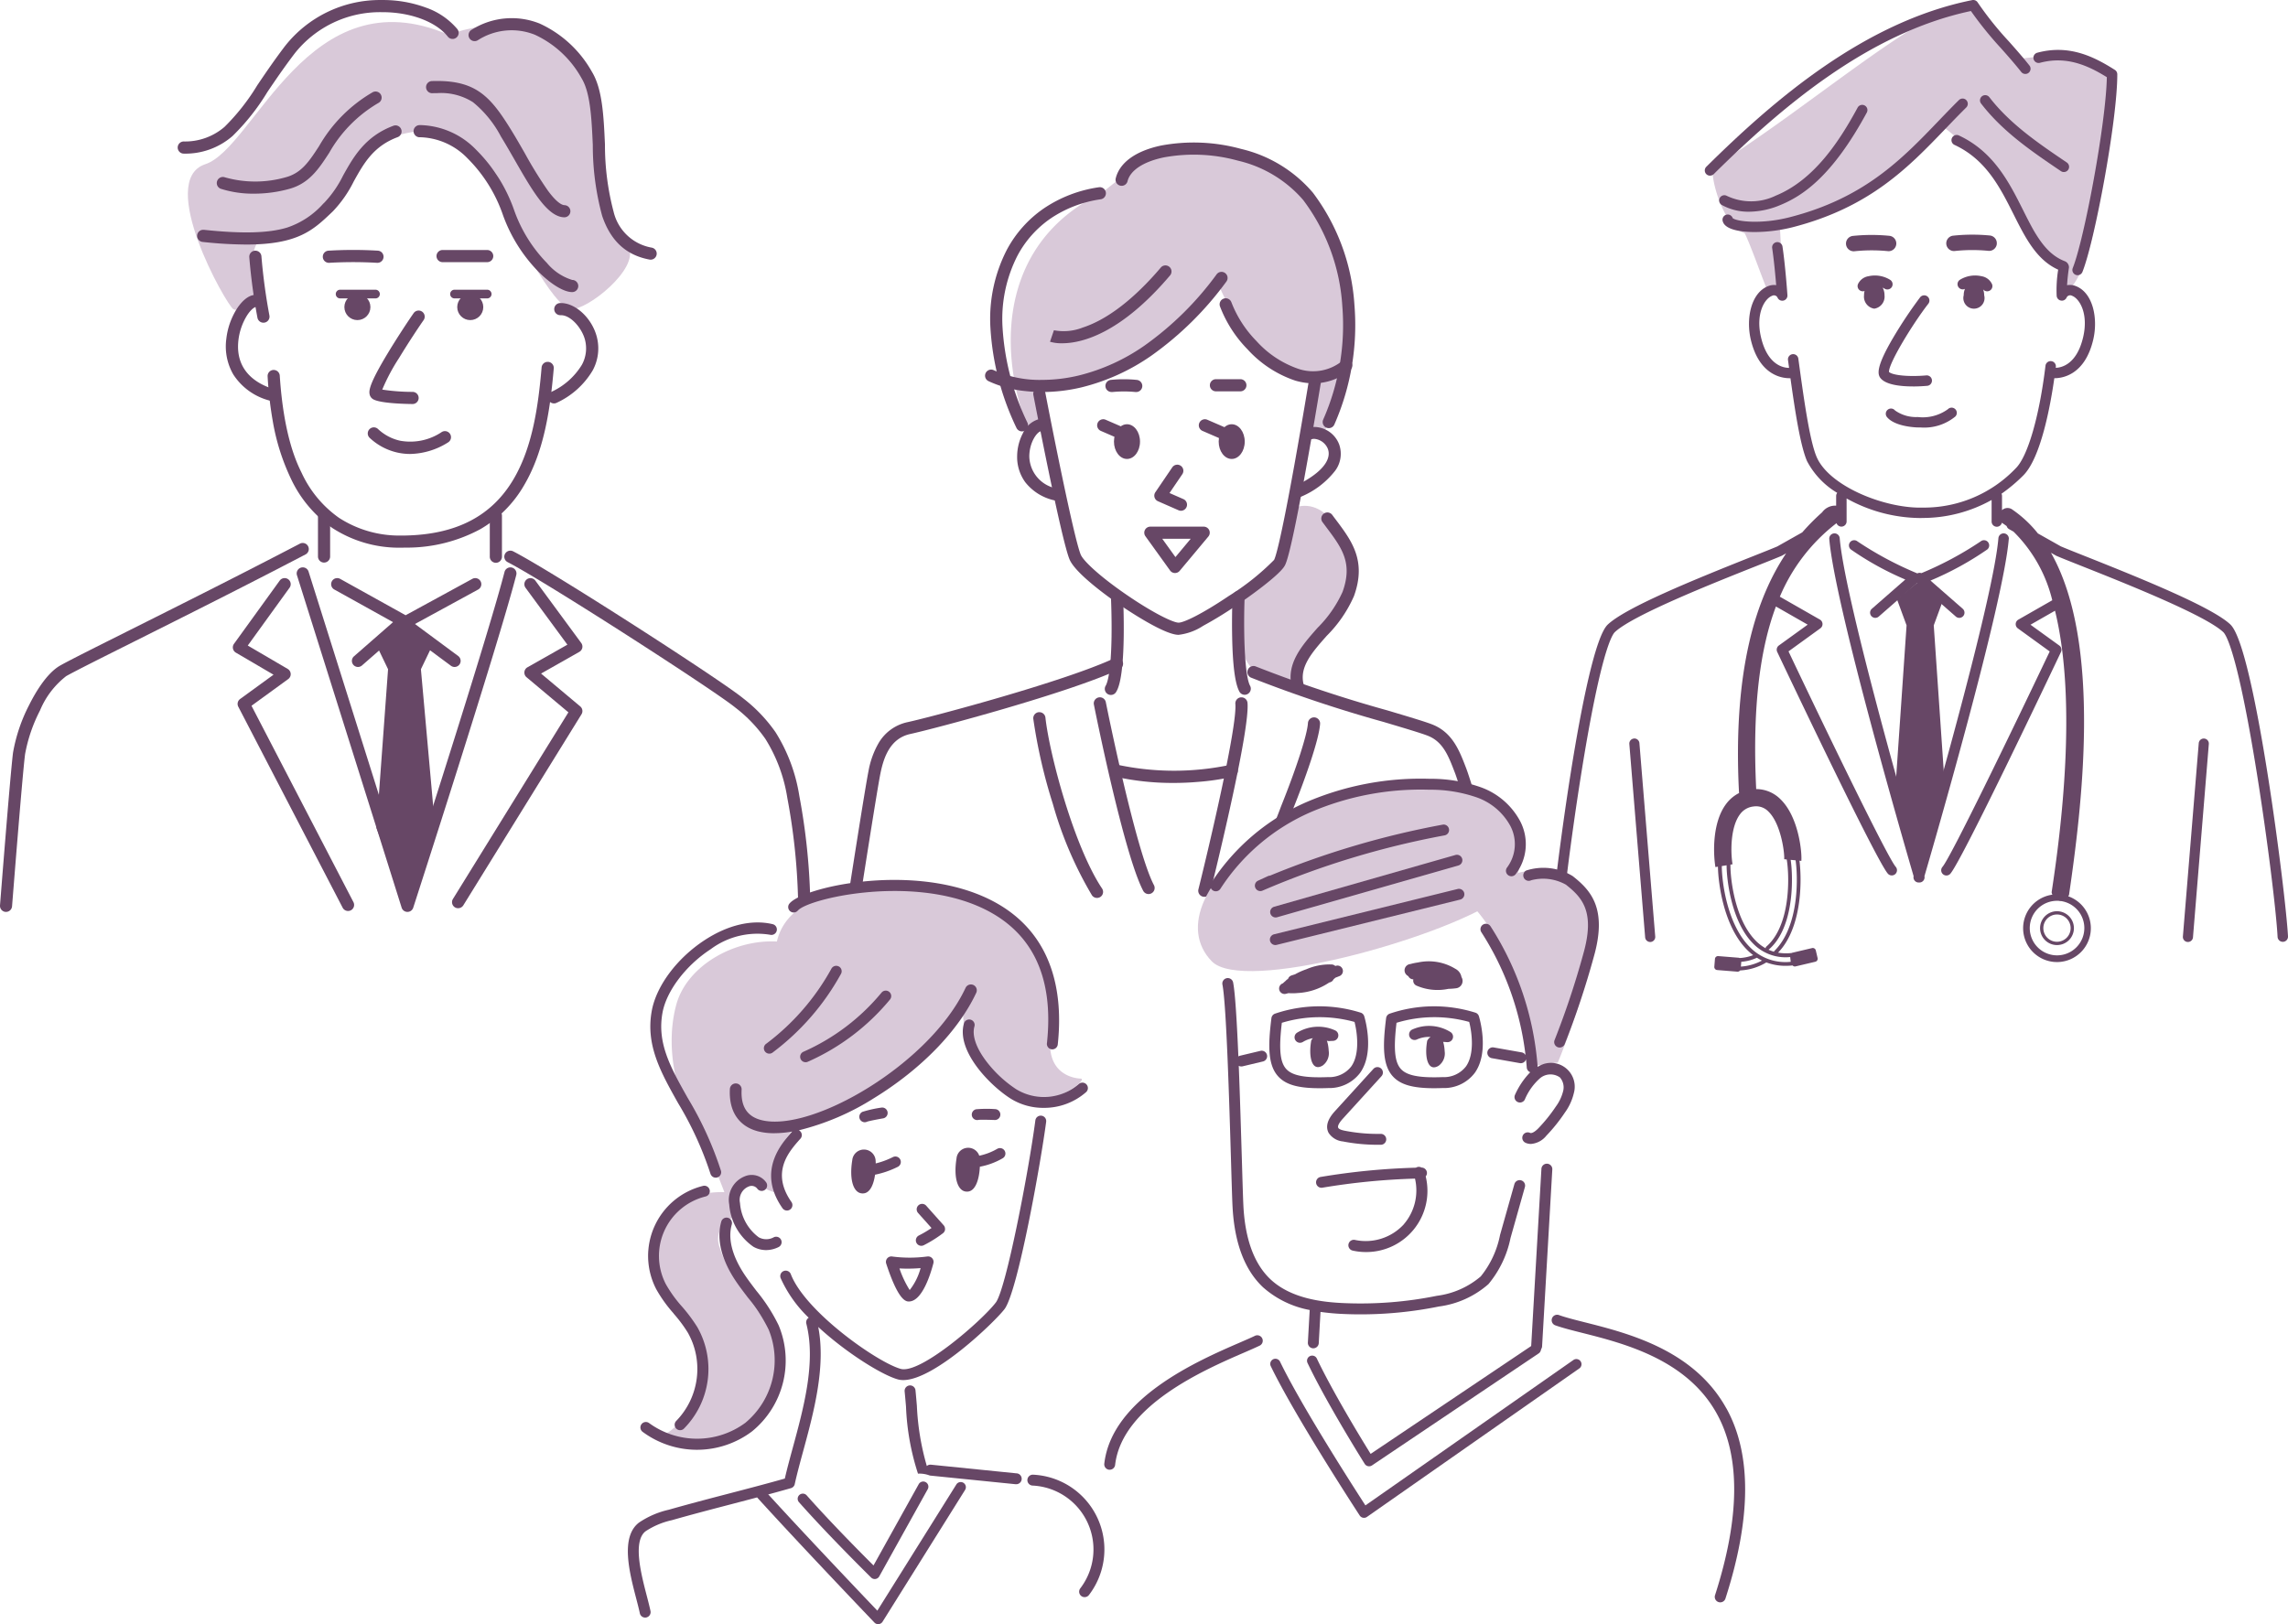 <svg xmlns="http://www.w3.org/2000/svg" xmlns:xlink="http://www.w3.org/1999/xlink" width="263.556" height="187.146" viewBox="0 0 263.556 187.146"><defs><clipPath id="a"><rect width="84.99" height="111.968" fill="none"/></clipPath></defs><g transform="translate(-471.001 -994.5)"><g transform="translate(649.566 994.504)"><path d="M409.52,705.229l-1.358-19.81,1.107-3.01-2.69-2.154-2.656,2.154,1.107,3.01-1.358,19.81,2.925,9.255Z" transform="translate(-363.976 -613.365)" fill="#674766"/><g transform="translate(0 -0.004)"><g transform="translate(0 0)" clip-path="url(#a)"><path d="M235.883,13.8c-1.723-3.215-9.79-2.034-9.79-2.034-3.124-1.805-4.085-5.766-5.8-6.124-4.537-.946-18.79,11.767-29.878,18.6-.67.413.91,6.909,3.543,7.676.786,1.537,2.644,7.013,2.8,6.884.258-.221,1.6-.995,1.6-.995L198,30.928c2.129-.65,6.514-1.732,10.113-4.254,8.109-5.684,8.87-6.9,8.87-6.9a41.021,41.021,0,0,1,11.2,13.555c.577,1.08,2.221,1.679,2.525,2.445.349.877-.23,3.313-.23,3.313s2.2-.756,3.534-6.926c.4-1.834,2.77-16.674,1.868-18.358" transform="translate(-171.548 -5.045)" fill="#d9c9d9"/><path d="M388.678,356.576c.693,0,1.3-.043,1.642-.073a.6.6,0,1,0-.106-1.2c-1.974.175-3.855,0-4.294-.395-.07-.964,2.775-5.617,4.529-7.861a.6.6,0,1,0-.946-.74,50.762,50.762,0,0,0-3.074,4.605c-1.965,3.333-1.871,4.236-1.477,4.716.637.775,2.351.945,3.728.945" transform="translate(-346.89 -312.047)" fill="#674766"/><path d="M566.858,59.974c3.024-.809,5.491.286,7.7,1.657-.09,5.237-2.588,18.643-3.926,21.993a.6.6,0,1,0,1.116.445c1.432-3.587,4.031-17.573,4.014-22.771a.6.6,0,0,0-.278-.505c-2.514-1.6-5.337-2.943-8.938-1.98a.6.6,0,0,0,.31,1.161" transform="translate(-510.435 -52.738)" fill="#674766"/><path d="M181.771,20.233a.6.6,0,0,0,.422-.173C189.712,12.627,199.855,3.8,211.82,1.266a42.149,42.149,0,0,0,3.477,4.3c.773.872,1.572,1.774,2.323,2.724a.6.6,0,0,0,.942-.745c-.772-.976-1.583-1.891-2.366-2.775a38.017,38.017,0,0,1-3.6-4.5.6.6,0,0,0-.621-.262c-12.45,2.487-22.909,11.566-30.63,19.2a.6.6,0,0,0,.422,1.028" transform="translate(-163.355 0.004)" fill="#674766"/><path d="M230.044,115.63a.6.6,0,0,0-.85,0c-.812.8-1.61,1.634-2.382,2.439-4.184,4.357-8.51,8.863-17.138,11.066-3.287.839-6.111.482-6.542.093a.6.6,0,0,0-1.14.375c.241.882,1.811,1.231,3.668,1.231a18.365,18.365,0,0,0,4.312-.536c8.96-2.288,13.407-6.919,17.707-11.4.767-.8,1.56-1.625,2.361-2.416a.6.6,0,0,0,0-.849" transform="translate(-182.11 -104.098)" fill="#674766"/><path d="M204.922,134.438c2.537-1.038,5.969-3.191,10.031-10.685a.6.6,0,0,0-1.056-.573c-2.039,3.761-4.953,8.313-9.43,10.146a6.5,6.5,0,0,1-5.625.03.6.6,0,1,0-.594,1.044,6.314,6.314,0,0,0,3.14.777,9.389,9.389,0,0,0,3.534-.74" transform="translate(-178.48 -110.783)" fill="#674766"/><path d="M504.577,111.716a.6.6,0,1,0-.952.732c2.5,3.259,5.91,5.563,9.2,7.791a.6.6,0,0,0,.673-1c-3.214-2.175-6.537-4.424-8.924-7.528" transform="translate(-453.989 -100.518)" fill="#674766"/><path d="M93.254,865.371a.583.583,0,0,0-.533.628l1.822,22.279a.583.583,0,0,0,.58.535l.048,0a.583.583,0,0,0,.533-.628L93.882,865.9a.582.582,0,0,0-.628-.533" transform="translate(-83.602 -780.273)" fill="#674766"/><path d="M396.775,479.942q.211.009.418.009a5.642,5.642,0,0,0,3.966-1.264.6.6,0,1,0-.858-.841,4.932,4.932,0,0,1-3.475.9,4.185,4.185,0,0,1-2.613-.759.6.6,0,1,0-.927.764c.83,1.006,2.88,1.169,3.489,1.195" transform="translate(-354.489 -430.694)" fill="#674766"/><path d="M351.321,277.2a.888.888,0,0,0,.178-1.766,20.934,20.934,0,0,0-4.242.009.888.888,0,0,0,.1,1.77.908.908,0,0,0,.1-.005,19.059,19.059,0,0,1,3.871-.008" transform="translate(-312.396 -248.259)" fill="#674766"/><path d="M469.734,276.019a.887.887,0,0,0-.792-.973,20.939,20.939,0,0,0-4.242.02.888.888,0,0,0,.094,1.77.918.918,0,0,0,.1-.005,19.087,19.087,0,0,1,3.871-.019.887.887,0,0,0,.973-.793" transform="translate(-418.289 -247.91)" fill="#674766"/><path d="M362.059,326.626a1.4,1.4,0,0,0,1.178-1.543,1.881,1.881,0,0,0-.21-.878,2,2,0,0,1,.223.118.6.6,0,1,0,.635-1.02,3.334,3.334,0,0,0-2.5-.414,1.6,1.6,0,0,0-1.209.921.6.6,0,0,0,.765.779,1.975,1.975,0,0,0-.063.494,1.4,1.4,0,0,0,1.178,1.543" transform="translate(-324.724 -291.06)" fill="#674766"/><path d="M480.477,324.626a.6.6,0,0,0,.561-.816,1.6,1.6,0,0,0-1.209-.921,3.334,3.334,0,0,0-2.5.414.6.6,0,0,0,.587,1.043,1.925,1.925,0,0,0-.143.737,1.222,1.222,0,1,0,2.357,0,1.931,1.931,0,0,0-.121-.679.6.6,0,0,0,.467.222" transform="translate(-430.137 -291.061)" fill="#674766"/><path d="M78.359,214.434c-2.082-1.961-9.722-5.09-16.72-7.87-1.245-.494-2.232-.887-2.807-1.132l-2.65-1.493a13.542,13.542,0,0,0-2.918-2.731.932.932,0,0,0-1.216.053v-1.646a.6.6,0,0,0-.057-.252,18.638,18.638,0,0,0,2.5-2.1c2.035-2.025,3.134-8.062,3.582-11.211H58.1c.908,0,3.495-.37,4.454-4.435.579-2.453-.023-5.439-2.031-6.189a1.765,1.765,0,0,0-.98-.089c.028-.507.089-1.185.217-2.043a.763.763,0,0,0-.453-.715c-2.306-.864-3.485-3.213-4.851-5.934-1.579-3.145-3.369-6.71-7.4-8.576a.6.6,0,0,0-.5,1.09c3.651,1.69,5.268,4.91,6.832,8.025,1.351,2.691,2.634,5.237,5.13,6.361a14.767,14.767,0,0,0-.174,3.031v0c0,.017.006.033.01.05a.614.614,0,0,0,.013.064c0,.012.01.024.014.036a.566.566,0,0,0,.029.068c.007.014.016.026.024.039a.579.579,0,0,0,.036.054c.011.014.024.026.036.039s.026.028.041.041.029.023.044.033.032.023.05.033l.019.013c.01.006.021.008.032.013s.035.015.053.021a.6.6,0,0,0,.06.017l.047.009a.6.6,0,0,0,.07.007l.017,0,.056,0a.6.6,0,0,0,.466-.3l.006-.009.005-.008a.45.45,0,0,1,.635-.246c.894.334,1.92,2.087,1.283,4.788-.738,3.127-2.49,3.494-3.153,3.516l.012-.1a.6.6,0,0,0-1.193-.143c-.7,5.8-2.034,10.432-3.407,11.8a14.594,14.594,0,0,1-10.688,4.548c-4.361.137-10.807-2.439-12.266-5.834-.822-1.914-1.506-6.915-2.109-11.328a.6.6,0,1,0-1.19.163l.123.9c-.6,0-2.464-.266-3.231-3.517-.637-2.7.389-4.454,1.282-4.788a.45.45,0,0,1,.635.246c.005.01.012.018.018.027a.58.58,0,0,0,.042.064c.01.013.022.025.033.037a.574.574,0,0,0,.044.045c.013.012.028.022.042.033s.033.023.05.034l.046.024a.576.576,0,0,0,.057.024l.049.015a.568.568,0,0,0,.06.012c.018,0,.037,0,.056.005s.022,0,.033,0h.046a.628.628,0,0,0,.076-.013c.014,0,.029,0,.043-.008s.021-.009.031-.012a.592.592,0,0,0,.081-.032h0c.01-.005.018-.012.027-.018a.609.609,0,0,0,.069-.045c.015-.012.027-.026.041-.039s.029-.027.042-.042.024-.032.035-.049.022-.03.031-.047.016-.034.024-.052.017-.036.023-.055a.569.569,0,0,0,.014-.058c0-.018.009-.036.012-.056a.61.61,0,0,0,0-.077c0-.013,0-.025,0-.037v-.008h0c-.015-.212-.239-3.382-.569-5.591a.6.6,0,1,0-1.188.177c.2,1.347.365,3.1.462,4.268a1.791,1.791,0,0,0-.891.1c-2.008.75-2.61,3.736-2.031,6.189.959,4.066,3.546,4.435,4.454,4.435l.111,0c.558,4,1.152,7.79,1.907,9.548a9.281,9.281,0,0,0,3.479,3.661.6.6,0,0,0-.122.359v1.118a1.851,1.851,0,0,0-1.615.767,25.513,25.513,0,0,0-2.289,2.31l-2.878,1.622c-.575.246-1.563.638-2.807,1.132-7,2.78-14.637,5.91-16.72,7.87C3.836,217.066.257,245.508,0,250.357a.6.6,0,0,0,.568.631H.6a.6.6,0,0,0,.6-.569c.15-2.845,1.151-11.13,2.4-18.93,2.2-13.725,3.505-15.856,3.852-16.182,2.09-1.968,11.36-5.65,16.34-7.629,1.275-.506,2.281-.906,2.867-1.157a.605.605,0,0,0,.058-.029l.467-.263c-3.38,5.05-6.165,13.237-5.433,27.547a.671.671,0,0,0,.012.075,4.225,4.225,0,0,0-1.5,1.267c-1.56,2.076-1.506,5.544-1.228,7.265l.29-.047c.038,2.1.722,6.9,3.318,9.541a6.888,6.888,0,0,0,.74.653,4.934,4.934,0,0,1-1.564.332.351.351,0,0,0-.125-.035l-2.331-.187a.356.356,0,0,0-.382.325l-.072.9a.356.356,0,0,0,.325.382l2.331.187a.354.354,0,0,0,.311-.141,6.414,6.414,0,0,0,3.024-.925,6.239,6.239,0,0,0,2.221.393,7.635,7.635,0,0,0,.8-.044.354.354,0,0,0,.344.11l2.276-.536a.356.356,0,0,0,.264-.427l-.208-.884a.356.356,0,0,0-.427-.264l-2.276.536a.353.353,0,0,0-.079.03,5.5,5.5,0,0,1-1.567-.04,6.872,6.872,0,0,0,.617-.734c2.144-2.963,2.121-7.744,1.852-9.86l.215.021c.089-.922-.284-5.043-2.4-7.1a3.962,3.962,0,0,0-2.8-1.174c-.481-9.861.551-16.442,2.273-21.037l3.659,2.091-3.32,2.4a.6.6,0,0,0-.19.744c1.161,2.45,11.382,23.982,12.742,25.546a.6.6,0,0,0,.907-.788c-.932-1.073-7.812-15.258-12.349-24.822l3.669-2.658a.6.6,0,0,0-.054-1.008l-4.612-2.635a20.944,20.944,0,0,1,6.525-8.47.6.6,0,0,0,1.164-.2V199.91q.233.129.473.253a17.669,17.669,0,0,0,7.935,2q.221,0,.44-.007a16.3,16.3,0,0,0,7.856-2.073v2.483a.6.6,0,0,0,1.185.136c.059.046.123.093.2.144.118.079.233.163.348.246a.6.6,0,0,0,.28.353l.51.287a16.561,16.561,0,0,1,4.464,7.906l-3.909,2.234a.6.6,0,0,0-.054,1.008l3.669,2.658C53,227.1,46.122,241.286,45.19,242.359a.6.6,0,1,0,.907.788c1.359-1.564,11.581-23.1,12.742-25.546a.6.6,0,0,0-.19-.744l-3.32-2.4,2.824-1.614c2.577,10.5.7,25.338-.39,32.434a.71.71,0,0,0,.089.286,3.9,3.9,0,1,0,1.817.183.418.418,0,0,0,.1-.172c1.424-9.776,3.877-28.913-2.083-39.406l.588.331a.613.613,0,0,0,.058.029c.585.251,1.592.651,2.867,1.157,4.98,1.978,14.25,5.661,16.34,7.629.346.326,1.648,2.457,3.852,16.182,1.252,7.8,2.254,16.085,2.4,18.93a.6.6,0,0,0,.6.569h.032a.6.6,0,0,0,.568-.632c-.255-4.849-3.835-33.291-6.631-35.923M21.97,253.849l.045-.556a5.073,5.073,0,0,0,1.8-.466,5.987,5.987,0,0,0,.583.329,6.037,6.037,0,0,1-2.426.693m5.676-1.1.062.548a5.717,5.717,0,0,1-4.746-1.732c-2.541-2.582-3.179-7.335-3.195-9.3l.553-.089c.006,1.739.575,6.5,3.035,9a5.187,5.187,0,0,0,4.292,1.571m-1.14-1.5a6.408,6.408,0,0,1-.676.793.217.217,0,0,0-.053.095,4.558,4.558,0,0,1-.629-.231.219.219,0,0,0,.034-.019,5.583,5.583,0,0,0,.877-.961c2.063-2.851,1.9-7.671,1.641-9.375l.568.055c.276,1.966.35,6.725-1.762,9.644m.445-9.771.295.028c.26,1.487.5,6.335-1.546,9.159a5.14,5.14,0,0,1-.807.885.218.218,0,0,0-.072.193,5,5,0,0,1-1.15-.88c-2.414-2.452-2.929-7.188-2.91-8.763l.242-.039c-.246-1.527-.222-4.319.855-5.752a2.2,2.2,0,0,1,1.565-.908,1.968,1.968,0,0,1,1.723.592c1.448,1.411,1.872,4.811,1.807,5.485m34.574,7.934a3.143,3.143,0,1,1-3.143-3.143c.031,0,.061,0,.092,0a.23.23,0,0,0,.077.008l.025,0,.052,0,.046.015a.321.321,0,0,0,.139.006,3.145,3.145,0,0,1,2.713,3.11" transform="translate(0 -142.474)" fill="#674766"/><path d="M743.654,865.371a.582.582,0,0,0-.628.533L741.2,888.184a.583.583,0,0,0,.533.628l.048,0a.582.582,0,0,0,.58-.535L744.187,866a.582.582,0,0,0-.533-.628" transform="translate(-668.316 -780.273)" fill="#674766"/><path d="M366.028,633.22a.6.6,0,0,0-.845-.092,39.024,39.024,0,0,1-6.83,3.662.6.6,0,0,0-.476.031l-.027-.013-.013-.007a39.581,39.581,0,0,1-6.856-3.673.6.6,0,0,0-.752.937,34.556,34.556,0,0,0,6.267,3.46l-3.876,3.391a.6.6,0,0,0,.791.9l4.466-3.908,4.466,3.908a.6.6,0,0,0,.791-.9l-3.738-3.27a35.888,35.888,0,0,0,6.538-3.581.6.6,0,0,0,.092-.844" transform="translate(-315.588 -570.75)" fill="#674766"/><path d="M347.673,625.643a.6.6,0,1,0-1.2-.1c-.551,6.611-7.083,29.645-9.141,36.783-2.058-7.138-8.59-30.172-9.141-36.783a.6.6,0,1,0-1.2.1c.635,7.615,8.728,35.472,9.714,38.848a.6.6,0,0,0,.415.706.606.606,0,0,0,.169.024c.013,0,.026,0,.04,0s.026,0,.04,0a.606.606,0,0,0,.169-.024.6.6,0,0,0,.415-.706c.986-3.375,9.08-31.232,9.714-38.848" transform="translate(-294.84 -563.534)" fill="#674766"/><path d="M575.823,1067.725a1.95,1.95,0,1,0,1.95,1.95,1.952,1.952,0,0,0-1.95-1.95m0,3.521a1.572,1.572,0,1,1,1.572-1.572,1.574,1.574,0,0,1-1.572,1.572" transform="translate(-517.442 -962.73)" fill="#674766"/></g></g></g><g transform="translate(-663.33 -1389.617)"><path d="M1186,2388.126c-16.138-6.974-22.334,13.037-28.02,14.912s2.42,16.218,3.238,16.708,2.7-1.555,2.7-1.555-1.6-6.594,1.078-6.555,3.809.45,13.271-11.39c4.7-1.447,5.36-1.207,7.733,0,2.865,1.429,5.625,2.8,6.164,5.62.9,4.7,6.044,13.744,7.925,13.88s7.887-4.655,6.658-7.133c-5.341-4.115-.279-10.907-5.238-19.891S1186,2388.126,1186,2388.126Z" fill="#d9c9d9"/><path d="M11554.673-7141.7a.7.7,0,0,1-.687-.572,67.611,67.611,0,0,1-.94-6.992.7.7,0,0,1,.664-.734h.036a.7.7,0,0,1,.7.665,67.417,67.417,0,0,0,.919,6.806.7.7,0,0,1-.56.816A.7.7,0,0,1,11554.673-7141.7Z" transform="translate(-10390 9563)" fill="#674766"/><path d="M11570.668-7115.78a14.1,14.1,0,0,1-8.079-2.281,14.357,14.357,0,0,1-4.756-5.684,25.256,25.256,0,0,1-2.075-6.579,44.232,44.232,0,0,1-.6-5.186.7.7,0,0,1,.652-.745h.047a.7.7,0,0,1,.7.654c.459,7.01,1.969,10.083,2.538,11.24a12.978,12.978,0,0,0,4.285,5.143,12.739,12.739,0,0,0,7.295,2.039q.2,0,.407,0c5.863-.132,9.928-2.267,12.425-6.525,2.17-3.7,2.826-8.36,3.212-12.844a.7.7,0,0,1,.7-.64c.021,0,.041,0,.061,0a.7.7,0,0,1,.638.757c-.4,4.647-1.088,9.491-3.4,13.432a13.8,13.8,0,0,1-5.049,5.085,17.829,17.829,0,0,1-8.553,2.13C11570.961-7115.781,11570.814-7115.78,11570.668-7115.78Z" transform="translate(-10390 9563)" fill="#674766"/><path d="M11588.143-7132.4a.7.7,0,0,1-.621-.376.7.7,0,0,1,.3-.945,8.039,8.039,0,0,0,3.538-3.131,3.937,3.937,0,0,0,.351-2.9c-.352-1.318-1.624-2.813-2.759-2.813l-.078,0a.7.7,0,0,1-.7-.672.7.7,0,0,1,.672-.727l.1,0c1.687,0,3.557,1.737,4.121,3.852a5.313,5.313,0,0,1-.466,3.913,9.378,9.378,0,0,1-4.127,3.718A.7.7,0,0,1,11588.143-7132.4Z" transform="translate(-10390 9563)" fill="#674766"/><path d="M11555.631-7132.686a.7.7,0,0,1-.2-.03,7.065,7.065,0,0,1-4.229-3.024,6.468,6.468,0,0,1-.8-4.106,8.252,8.252,0,0,1,1.154-3.364c.378-.606,1.159-1.633,2.149-1.7h.046a.7.7,0,0,1,.7.655.7.7,0,0,1-.653.744c-.108.007-.536.213-1.052,1.041a6.932,6.932,0,0,0-.951,2.783c-.426,3.708,2.353,5.119,4.047,5.631a.7.7,0,0,1,.468.872A.7.7,0,0,1,11555.631-7132.686Z" transform="translate(-10390 9563)" fill="#674766"/><path d="M11567.815-7148.6l-.056,0a47.221,47.221,0,0,0-5.506,0h-.037a.7.7,0,0,1-.7-.665.7.7,0,0,1,.663-.735,48.282,48.282,0,0,1,5.688,0,.7.7,0,0,1,.644.752A.7.7,0,0,1,11567.815-7148.6Z" transform="translate(-10390 9563)" fill="#674766"/><path d="M11580.451-7148.676h-5.139a.7.7,0,0,1-.7-.7.7.7,0,0,1,.7-.7h5.139a.7.7,0,0,1,.7.7A.7.7,0,0,1,11580.451-7148.676Z" transform="translate(-10390 9563)" fill="#674766"/><circle cx="1.5" cy="1.5" r="1.5" transform="translate(1174 2418)" fill="#674766"/><circle cx="1.5" cy="1.5" r="1.5" transform="translate(1187 2418)" fill="#674766"/><path d="M11571.069-7132.329h-.007c-.842-.009-3.655-.073-4.512-.539a.861.861,0,0,1-.426-.57c-.1-.447-.04-1.219,2.077-4.731,1.147-1.9,2.444-3.853,2.992-4.633a.7.7,0,0,1,.976-.17.7.7,0,0,1,.171.975c-.507.721-1.721,2.543-2.824,4.36a22.64,22.64,0,0,0-1.94,3.646,23.286,23.286,0,0,0,3.5.262.7.7,0,0,1,.693.708A.7.7,0,0,1,11571.069-7132.329Z" transform="translate(-10389.214 9563)" fill="#674766"/><path d="M11571.581-7126.575a6.786,6.786,0,0,1-1.44-.154,6.856,6.856,0,0,1-3.234-1.709.7.7,0,0,1-.017-.99.7.7,0,0,1,.989-.017,5.421,5.421,0,0,0,2.559,1.348,6.5,6.5,0,0,0,4.784-1.01.7.7,0,0,1,.961.239.7.7,0,0,1-.238.96A8.452,8.452,0,0,1,11571.581-7126.575Z" transform="translate(-10390 9563)" fill="#674766"/><path d="M11552.708-7150.707a48.191,48.191,0,0,1-5.044-.3.7.7,0,0,1-.622-.771.7.7,0,0,1,.7-.626c.024,0,.05,0,.075,0,4.443.473,7.5.387,9.616-.267a9.671,9.671,0,0,0,4.127-2.736l.154-.147a12.664,12.664,0,0,0,2.133-3.093c1.181-2.12,2.519-4.521,5.8-5.745a.7.7,0,0,1,.9.411.7.7,0,0,1-.411.9c-2.795,1.043-3.9,3.021-5.063,5.114a13.915,13.915,0,0,1-2.389,3.425l-.154.147C11560.414-7152.38,11558.663-7150.707,11552.708-7150.707Z" transform="translate(-10390 9563)" fill="#674766"/><path d="M11590.236-7145.227c-.956,0-2.452-.908-3.9-2.37a18.017,18.017,0,0,1-4.076-6.527,17,17,0,0,0-4.087-6.527,7.867,7.867,0,0,0-5.338-2.416l-.146,0h-.018a.7.7,0,0,1-.7-.683.7.7,0,0,1,.683-.717l.183,0a9.224,9.224,0,0,1,6.3,2.8,18.379,18.379,0,0,1,4.439,7.063,16.623,16.623,0,0,0,3.755,6.021,6.152,6.152,0,0,0,2.911,1.956.7.7,0,0,1,.7.7A.7.7,0,0,1,11590.236-7145.227Z" transform="translate(-10390 9563)" fill="#674766"/><path d="M11553.639-7156.569a12.27,12.27,0,0,1-3.873-.561.7.7,0,0,1-.42-.9.7.7,0,0,1,.658-.462.7.7,0,0,1,.238.042,12.82,12.82,0,0,0,7.036-.017c1.8-.493,2.68-1.85,3.8-3.568a16.879,16.879,0,0,1,6.17-6.213.7.7,0,0,1,.954.265.7.7,0,0,1-.265.954,15.485,15.485,0,0,0-5.687,5.757c-1.177,1.811-2.289,3.521-4.6,4.154A15.147,15.147,0,0,1,11553.639-7156.569Z" transform="translate(-10390 9563)" fill="#674766"/><path d="M11589.338-7153.844h-.02c-1.939-.054-3.686-3.1-5.707-6.62-.518-.9-1.053-1.835-1.581-2.692a12.7,12.7,0,0,0-3.219-3.954,6.851,6.851,0,0,0-4.115-1.043c-.183,0-.371,0-.564.01h-.023a.7.7,0,0,1-.7-.677.7.7,0,0,1,.676-.723q.3-.01.594-.01c4.539,0,6.2,1.857,8.543,5.663.54.875,1.081,1.818,1.6,2.729a47.244,47.244,0,0,0,2.618,4.239c1.063,1.443,1.656,1.67,1.914,1.678a.7.7,0,0,1,.681.719A.7.7,0,0,1,11589.338-7153.844Z" transform="translate(-10390 9563)" fill="#674766"/><path d="M11545.5-7161.182a.7.7,0,0,1-.7-.686.7.7,0,0,1,.686-.714,6.951,6.951,0,0,0,4.712-1.685,24.708,24.708,0,0,0,3.775-4.8c.9-1.327,1.915-2.832,3.175-4.489a13.913,13.913,0,0,1,11.124-5.324h.123a14.227,14.227,0,0,1,4.972.863,8.315,8.315,0,0,1,3.648,2.489.7.7,0,0,1-.118.983.7.7,0,0,1-.983-.118c-1.349-1.717-4.291-2.817-7.518-2.817h-.113a12.522,12.522,0,0,0-10.02,4.772c-1.237,1.626-2.243,3.113-3.13,4.425a25.572,25.572,0,0,1-4.02,5.077,8.257,8.257,0,0,1-5.6,2.025Z" transform="translate(-10390 9563)" fill="#674766"/><path d="M11599.279-7148.962a.7.7,0,0,1-.13-.012c-2.7-.505-4.486-2.156-5.458-5.046a30.981,30.981,0,0,1-1.074-8.155c-.143-3.1-.277-6.031-1.3-7.7a11.809,11.809,0,0,0-5.362-5,7.2,7.2,0,0,0-6.6.637.7.7,0,0,1-.957-.251.7.7,0,0,1,.252-.958,8.644,8.644,0,0,1,7.836-.726,13.183,13.183,0,0,1,6.031,5.568c1.208,1.977,1.35,5.081,1.5,8.366a30.053,30.053,0,0,0,1,7.773,5.479,5.479,0,0,0,4.389,4.117.7.7,0,0,1,.56.817A.7.7,0,0,1,11599.279-7148.962Z" transform="translate(-10390 9563)" fill="#674766"/><path d="M11561.659-7114.061a.7.7,0,0,1-.7-.7v-4.718a.7.7,0,0,1,.7-.7.7.7,0,0,1,.7.7v4.718A.7.7,0,0,1,11561.659-7114.061Z" transform="translate(-10390 9563)" fill="#674766"/><path d="M11581.451-7114.036a.7.7,0,0,1-.7-.7v-4.744a.7.7,0,0,1,.7-.7.7.7,0,0,1,.7.7v4.744A.7.7,0,0,1,11581.451-7114.036Z" transform="translate(-10390 9563)" fill="#674766"/><path d="M11571.051-7106.494a.7.7,0,0,1-.34-.088l-7.876-4.378a.7.7,0,0,1-.271-.952.7.7,0,0,1,.951-.271l7.539,4.191,7.686-4.193a.7.7,0,0,1,.949.279.7.7,0,0,1-.279.95l-8.023,4.378A.7.7,0,0,1,11571.051-7106.494Z" transform="translate(-10390 9563)" fill="#674766"/><path d="M11576.694-7102.031a.7.7,0,0,1-.416-.138l-5.572-4.128-4.678,4.092a.7.7,0,0,1-.988-.066.7.7,0,0,1,.066-.988l5.1-4.463a.7.7,0,0,1,.878-.036l6.025,4.463a.7.7,0,0,1,.146.979A.7.7,0,0,1,11576.694-7102.031Z" transform="translate(-10390 9563)" fill="#674766"/><path d="M11571.261-7073.809h0a.7.7,0,0,1-.665-.49l-12.057-38.3a.7.7,0,0,1,.458-.878.7.7,0,0,1,.878.458l11.4,36.2c2.247-6.977,9.43-29.391,11.173-36.166a.7.7,0,0,1,.853-.5.7.7,0,0,1,.5.852c-2.074,8.061-11.772,38.036-11.87,38.338A.7.7,0,0,1,11571.261-7073.809Z" transform="translate(-10390 9563)" fill="#674766"/><path d="M11564.423-7073.916a.7.7,0,0,1-.622-.378l-12.021-23.159a.7.7,0,0,1,.209-.888l3.85-2.8-4.341-2.543a.7.7,0,0,1-.331-.46.7.7,0,0,1,.117-.554l5.265-7.284a.7.7,0,0,1,.978-.157.7.7,0,0,1,.157.978l-4.813,6.66,4.6,2.695a.7.7,0,0,1,.346.569.7.7,0,0,1-.287.6l-4.229,3.076,11.743,22.625a.7.7,0,0,1-.3.943A.691.691,0,0,1,11564.423-7073.916Z" transform="translate(-10390 9563)" fill="#674766"/><path d="M11577.1-7074.236a.693.693,0,0,1-.367-.1.7.7,0,0,1-.228-.963l13.3-21.506-4.822-4.044a.7.7,0,0,1-.247-.6.7.7,0,0,1,.353-.545l4.6-2.606-4.818-6.552a.7.7,0,0,1,.148-.979.7.7,0,0,1,.979.149l5.286,7.187a.7.7,0,0,1,.121.561.7.7,0,0,1-.34.462l-4.408,2.5,4.514,3.786a.7.7,0,0,1,.146.9l-13.617,22.021A.7.7,0,0,1,11577.1-7074.236Z" transform="translate(-10390 9563)" fill="#674766"/><path d="M11525.032-7073.809l-.056,0a.7.7,0,0,1-.644-.752c.048-.608,1.168-14.93,1.5-17.6a19.1,19.1,0,0,1,1.856-5.488c.653-1.312,1.987-3.648,3.579-4.55,1.028-.583,4-2.07,8.111-4.129,5.307-2.656,12.575-6.295,19.5-9.913a.7.7,0,0,1,.944.3.7.7,0,0,1-.3.944c-6.931,3.625-14.205,7.266-19.518,9.925-4.093,2.049-7.05,3.529-8.048,4.095a9.717,9.717,0,0,0-3.016,3.957,17.939,17.939,0,0,0-1.721,5.04c-.333,2.632-1.485,17.38-1.5,17.529A.7.7,0,0,1,11525.032-7073.809Z" transform="translate(-10390 9563)" fill="#674766"/><path d="M11616.952-7074.864a.7.7,0,0,1-.7-.7,72.279,72.279,0,0,0-1.228-11.374,18.071,18.071,0,0,0-2.524-6.8,16.226,16.226,0,0,0-3.46-3.608c-2.409-1.981-21.917-14.553-26.24-16.768a.7.7,0,0,1-.3-.942.7.7,0,0,1,.942-.3c4.477,2.293,23.931,14.826,26.49,16.933a17.663,17.663,0,0,1,3.736,3.913,19.438,19.438,0,0,1,2.736,7.324,73.963,73.963,0,0,1,1.251,11.621.7.7,0,0,1-.7.705Z" transform="translate(-10390 9563)" fill="#674766"/><path d="M1178.435,2418.5h-4.074a.5.5,0,0,1,0-1h4.074a.5.5,0,0,1,0,1Z" transform="translate(-0.852)" fill="#674766"/><path d="M1178.125,2418.5h-3.765a.5.5,0,0,1,0-1h3.765a.5.5,0,0,1,0,1Z" transform="translate(12.326)" fill="#674766"/><path d="M410.734,703.311l-1.64-18.289,1.336-2.779-3.249-1.989-3.208,1.989,1.337,2.779-1.337,18.289,3.228,8.545Z" transform="translate(773.722 1776.207)" fill="#674766"/></g><g transform="translate(-687.33 -1403.617)"><path d="M1308.559,2456.4c-3.739.061-1.192,5.912-3.734,7.67s-3.986,2.852-3.986,2.852-.736,7.707,2.95,9.042,3.443,2.181,4.015-.577,5.467-5.225,5.993-9.146S1312.3,2456.34,1308.559,2456.4Z" fill="#d9c9d9"/><path d="M1276.806,2447.744c-3.99-10.368-2.648-22.109,8.487-27.416,4.408-3.708,10.688-7.85,18.613-2.978s13.257,14.746,6.876,30.857a3.256,3.256,0,0,1-2.044-.8l.75-5.926s-7.052-1.58-10.762-10.515c-6.873,7.541-14.489,12.211-20.64,11.932a15.236,15.236,0,0,0,.771,3.916Z" fill="#d9c9d9"/><path d="M11684.094-7091.736h-.045c-1.672-.04-5.895-2.878-6.725-3.447-1.177-.807-5.074-3.569-5.784-5.225-.953-2.224-4.044-18.283-4.175-18.966a.7.7,0,0,1,.556-.819.72.72,0,0,1,.133-.013.7.7,0,0,1,.687.568c.885,4.608,3.345,16.946,4.087,18.678.291.68,2.07,2.417,5.289,4.622,3,2.059,5.315,3.187,5.966,3.2h.013c.589,0,2.644-.96,5.794-3.083a28.158,28.158,0,0,0,5.2-4.144c.123-.206.655-1.6,2.336-10.923.905-5.022,1.705-9.915,1.714-9.963a.7.7,0,0,1,.689-.587.7.7,0,0,1,.114.009.7.7,0,0,1,.577.8c-.008.049-.814,4.979-1.725,10.028-1.864,10.335-2.341,11.093-2.521,11.378-.675,1.072-3.842,3.371-5.607,4.56a43.224,43.224,0,0,1-3.744,2.289A6.513,6.513,0,0,1,11684.094-7091.736Z" transform="translate(-10390 9563)" fill="#674766"/><path d="M11668.4-7119.714a17.853,17.853,0,0,1-2.024-.114,12.973,12.973,0,0,1-4.192-1.145.7.7,0,0,1-.307-.941.7.7,0,0,1,.941-.307,12.872,12.872,0,0,0,5.575,1.11,18.225,18.225,0,0,0,4.215-.51,22.679,22.679,0,0,0,7.579-3.457,36.172,36.172,0,0,0,8.291-8.2.7.7,0,0,1,.979-.14.7.7,0,0,1,.14.98,37.57,37.57,0,0,1-8.617,8.519,24.082,24.082,0,0,1-8.049,3.664A19.584,19.584,0,0,1,11668.4-7119.714Z" transform="translate(-10390 9563)" fill="#674766"/><path d="M11699.638-7120.714a7.48,7.48,0,0,1-2.122-.319,13.008,13.008,0,0,1-5.469-3.588,14.342,14.342,0,0,1-3.19-4.969.7.7,0,0,1,.439-.887.7.7,0,0,1,.887.44,13.113,13.113,0,0,0,2.879,4.451,11.564,11.564,0,0,0,4.851,3.21,5.31,5.31,0,0,0,5.061-.947.7.7,0,0,1,.983.112.7.7,0,0,1-.112.983A6.654,6.654,0,0,1,11699.638-7120.714Z" transform="translate(-10390 9563)" fill="#674766"/><path d="M11666.053-7115.176a.7.7,0,0,1-.636-.408,30.693,30.693,0,0,1-2.992-11.428,17.383,17.383,0,0,1,1.891-9.1,13.444,13.444,0,0,1,4.3-4.788,15.155,15.155,0,0,1,6.3-2.407.711.711,0,0,1,.106-.008.7.7,0,0,1,.691.594.7.7,0,0,1-.587.8,13.773,13.773,0,0,0-5.727,2.181,12.063,12.063,0,0,0-3.854,4.294,16.018,16.018,0,0,0-1.725,8.374,29.328,29.328,0,0,0,2.865,10.9.7.7,0,0,1-.344.928A.7.7,0,0,1,11666.053-7115.176Z" transform="translate(-10390 9563)" fill="#674766"/><path d="M11701.391-7115.551a.7.7,0,0,1-.288-.062.7.7,0,0,1-.35-.926,27.013,27.013,0,0,0,2.2-13.07,22.652,22.652,0,0,0-4.5-12.219,14.144,14.144,0,0,0-7.509-4.54,19.092,19.092,0,0,0-8.6-.37c-2.316.494-3.822,1.491-4.13,2.734a.7.7,0,0,1-.679.532.684.684,0,0,1-.169-.021.7.7,0,0,1-.512-.848c.449-1.81,2.295-3.147,5.2-3.767a20.529,20.529,0,0,1,9.252.387,15.516,15.516,0,0,1,8.25,5.03,24.053,24.053,0,0,1,4.795,12.969,28.436,28.436,0,0,1-2.317,13.758A.7.7,0,0,1,11701.391-7115.551Z" transform="translate(-10390 9563)" fill="#674766"/><path d="M11670-7107.2a.7.7,0,0,1-.173-.021,5.871,5.871,0,0,1-3.373-2.071,4.91,4.91,0,0,1-.958-3.016,5.835,5.835,0,0,1,.677-2.684,2.888,2.888,0,0,1,1.72-1.562.7.7,0,0,1,.844.518.7.7,0,0,1-.518.843c-.46.11-1.312,1.292-1.322,2.894a3.834,3.834,0,0,0,3.274,3.72.7.7,0,0,1,.507.851A.7.7,0,0,1,11670-7107.2Z" transform="translate(-10390 9563)" fill="#674766"/><path d="M11697.818-7107.552a.7.7,0,0,1-.633-.4.7.7,0,0,1,.334-.932c2.866-1.352,4.273-2.954,3.765-4.287a1.856,1.856,0,0,0-1.578-1.147.86.86,0,0,0-.245.034.7.7,0,0,1-.2.029.7.7,0,0,1-.671-.5.7.7,0,0,1,.471-.871,3.11,3.11,0,0,1,3.531,1.956,3.263,3.263,0,0,1-.466,3.031,9.734,9.734,0,0,1-4.009,3.022A.7.7,0,0,1,11697.818-7107.552Z" transform="translate(-10390 9563)" fill="#674766"/><path d="M11676.364-7119.715a.7.7,0,0,1-.691-.6.7.7,0,0,1,.592-.793,14.808,14.808,0,0,1,3.019,0,.7.7,0,0,1,.626.767.7.7,0,0,1-.7.629.7.7,0,0,1-.071,0,13.738,13.738,0,0,0-2.677,0A.721.721,0,0,1,11676.364-7119.715Z" transform="translate(-10390 9563)" fill="#674766"/><path d="M11691.209-7119.791h-2.813a.7.7,0,0,1-.7-.7.7.7,0,0,1,.7-.7h2.813a.7.7,0,0,1,.7.7A.7.7,0,0,1,11691.209-7119.791Z" transform="translate(-10390 9563)" fill="#674766"/><ellipse cx="1.5" cy="2" rx="1.5" ry="2" transform="translate(1286.649 2447)" fill="#674766"/><ellipse cx="1.5" cy="2" rx="1.5" ry="2" transform="translate(1298.712 2447)" fill="#674766"/><path d="M11677.873-7114.262a.7.7,0,0,1-.278-.058l-2.108-.914a.7.7,0,0,1-.364-.92.7.7,0,0,1,.921-.364l2.108.914a.7.7,0,0,1,.364.92A.7.7,0,0,1,11677.873-7114.262Z" transform="translate(-10390.352 9563)" fill="#674766"/><path d="M11677.873-7114.262a.7.7,0,0,1-.278-.058l-2.108-.914a.7.7,0,0,1-.364-.92.7.7,0,0,1,.921-.364l2.108.914a.7.7,0,0,1,.364.92A.7.7,0,0,1,11677.873-7114.262Z" transform="translate(-10378.642 9563)" fill="#674766"/><path d="M11684.367-7106.031a.7.7,0,0,1-.281-.059l-2.372-1.041a.7.7,0,0,1-.392-.447.7.7,0,0,1,.094-.587l1.948-2.867a.7.7,0,0,1,.973-.186.7.7,0,0,1,.186.973l-1.476,2.171,1.6.7a.7.7,0,0,1,.359.922A.7.7,0,0,1,11684.367-7106.031Z" transform="translate(-10390 9563)" fill="#674766"/><path d="M11680.848-7104.2h6.136a.7.7,0,0,1,.634.4.7.7,0,0,1-.1.745l-3.3,3.948a.7.7,0,0,1-.537.251h-.025a.7.7,0,0,1-.543-.291l-2.84-3.948a.7.7,0,0,1-.055-.728A.7.7,0,0,1,11680.848-7104.2Zm4.64,1.4h-3.273l1.515,2.106Z" transform="translate(-10390 9563)" fill="#674766"/><path d="M11676.292-7084.807a.7.7,0,0,1-.358-.1.7.7,0,0,1-.241-.96c.183-.307.615-1.471.677-5.649.035-2.359-.067-4.516-.068-4.537a.7.7,0,0,1,.665-.733h.035a.7.7,0,0,1,.7.667c0,.022.105,2.222.07,4.625-.074,5-.678,6.015-.876,6.346A.7.7,0,0,1,11676.292-7084.807Z" transform="translate(-10390 9563)" fill="#674766"/><path d="M11691.713-7084.826a.7.7,0,0,1-.618-.37c-.5-.925-.768-3-.832-6.333-.047-2.388.037-4.564.038-4.585a.7.7,0,0,1,.7-.673h.027a.7.7,0,0,1,.672.727c-.127,3.251-.069,8.9.63,10.2a.7.7,0,0,1-.287.947A.7.7,0,0,1,11691.713-7084.826Z" transform="translate(-10390 9563)" fill="#674766"/><path d="M11646.729-7060.786a.737.737,0,0,1-.108-.008.7.7,0,0,1-.584-.8c.079-.509,1.943-12.5,2.335-14.43a9.987,9.987,0,0,1,1.194-3.287,5.09,5.09,0,0,1,3.323-2.365c2.891-.634,18.033-4.668,23.814-7.365a.7.7,0,0,1,.931.338.7.7,0,0,1-.339.93c-5.875,2.741-21.187,6.824-24.107,7.464-2.336.512-3.067,2.708-3.443,4.563-.387,1.9-2.306,14.242-2.325,14.366A.7.7,0,0,1,11646.729-7060.786Z" transform="translate(-10390 9563)" fill="#674766"/><path d="M11720.754-7061.551a.7.7,0,0,1-.673-.506c-.034-.119-3.437-11.9-4.152-13.77l-.03-.077c-.709-1.849-1.321-3.446-2.989-4.158-.658-.281-2.766-.909-5.205-1.636a154.846,154.846,0,0,1-15.267-5.105.7.7,0,0,1-.358-.923.7.7,0,0,1,.923-.358,153.983,153.983,0,0,0,15.1,5.045c2.685.8,4.623,1.378,5.354,1.69,2.215.945,2.994,2.979,3.748,4.945l.029.077c.737,1.92,4.051,13.4,4.191,13.883a.7.7,0,0,1-.479.866A.7.7,0,0,1,11720.754-7061.551Z" transform="translate(-10390 9563)" fill="#674766"/><path d="M11680.636-7061.866a.7.7,0,0,1-.62-.375c-2.226-4.233-5.539-20.756-5.679-21.458a.7.7,0,0,1,.55-.824.693.693,0,0,1,.138-.014.7.7,0,0,1,.686.563c.034.17,3.412,17.025,5.544,21.081a.7.7,0,0,1-.293.945A.7.7,0,0,1,11680.636-7061.866Z" transform="translate(-10390 9563)" fill="#674766"/><path d="M11687.06-7061.547a.7.7,0,0,1-.17-.021.7.7,0,0,1-.511-.848c1.259-5.054,4.476-18.744,4.254-21.36a.7.7,0,0,1,.638-.756l.061,0a.7.7,0,0,1,.7.641c.122,1.441-.565,5.56-2.045,12.243-1.092,4.936-2.233,9.527-2.244,9.573A.7.7,0,0,1,11687.06-7061.547Z" transform="translate(-10390 9563)" fill="#674766"/><path d="M11674.691-7061.421a.7.7,0,0,1-.583-.311,43.885,43.885,0,0,1-4.5-10.526,61.126,61.126,0,0,1-2.25-9.792.7.7,0,0,1,.62-.771.694.694,0,0,1,.077,0,.7.7,0,0,1,.7.625c.455,4.183,3.278,14.836,6.523,19.691a.7.7,0,0,1-.193.971A.7.7,0,0,1,11674.691-7061.421Z" transform="translate(-10390 9563)" fill="#674766"/><path d="M11691.8-7061.215a.7.7,0,0,1-.421-.142.7.7,0,0,1-.137-.98,54.972,54.972,0,0,0,4.652-9.629c1.773-4.412,3.019-8.268,3.1-9.6a.7.7,0,0,1,.7-.658h.044a.7.7,0,0,1,.655.741c-.109,1.8-1.724,6.366-3.2,10.033s-3.518,8.208-4.834,9.951A.7.7,0,0,1,11691.8-7061.215Z" transform="translate(-10390 9563)" fill="#674766"/><path d="M1307.808,2477.81a.7.7,0,0,1-.679-.533c-.664-2.707,1.188-4.8,2.979-6.827a13.928,13.928,0,0,0,2.871-4.128c1.213-3.354-.088-5.084-1.889-7.48q-.2-.271-.41-.548a.7.7,0,1,1,1.124-.834q.2.275.405.541c1.829,2.433,3.557,4.731,2.086,8.8a14.93,14.93,0,0,1-3.138,4.579c-1.694,1.916-3.158,3.571-2.668,5.566a.7.7,0,0,1-.68.867Z" fill="#674766"/><path d="M1280.682,2437.67a4.6,4.6,0,0,1-1.4-.177l.451-1.325-.007,0a5.987,5.987,0,0,0,3.324-.309c3.576-1.162,6.867-4.4,9-6.92a.7.7,0,0,1,1.068.905C1287.342,2436.659,1282.842,2437.67,1280.682,2437.67Z" fill="#674766"/><path d="M1293.49,2488.3a30.345,30.345,0,0,1-6.7-.72.7.7,0,1,1,.312-1.365,31.213,31.213,0,0,0,12.943,0,.7.7,0,1,1,.34,1.358,27.854,27.854,0,0,1-4.145.613C1295.451,2488.255,1294.521,2488.3,1293.49,2488.3Z" transform="translate(0 0.03)" fill="#674766"/></g><g transform="translate(545.324 1084.235)"><g transform="translate(52.876 -0.003)"><path d="M1098.758,139.255c6.348,6.459,7.4,18.766,7.4,18.766l2.735-.39s7.289-17.349,3.007-19.935c-5.573-3.366-7.222-1.871-9.244-1.448-1.2.251-3.9,3.007-3.9,3.007" transform="translate(-1056.644 -124.937)" fill="#d9c9d9"/><path d="M733.116,24.261c-6.671,4.474-29.219,10.766-32.841,7.056s-1.086-10.03,7.365-15.441,24-6,26.17-2.653,3.412,8.285-.693,11.038" transform="translate(-687.882 -10.277)" fill="#d9c9d9"/><path d="M1177.39,132.011a.628.628,0,0,0,.843.278,5.352,5.352,0,0,1,4,.507c1.917,1.507,3.39,3.151,1.99,8.032a96.009,96.009,0,0,1-3.292,9.872.628.628,0,1,0,1.165.47,97.253,97.253,0,0,0,3.335-10c1.612-5.62-.312-7.709-2.421-9.366a6.463,6.463,0,0,0-5.34-.641.628.628,0,0,0-.278.843" transform="translate(-1129.056 -120.593)" fill="#674766"/><path d="M717.311,12.867a.627.627,0,0,0,.865-.2,23.639,23.639,0,0,1,10.434-8.84,32.1,32.1,0,0,1,13.623-2.567,16.206,16.206,0,0,1,5.433.871,7.074,7.074,0,0,1,3.926,3.341,4.5,4.5,0,0,1-.389,4.736.628.628,0,0,0,.963.806,5.713,5.713,0,0,0,.554-6.094,8.317,8.317,0,0,0-4.6-3.962A17.366,17.366,0,0,0,742.259,0,33.333,33.333,0,0,0,728.1,2.679,24.906,24.906,0,0,0,717.11,12a.628.628,0,0,0,.2.865" transform="translate(-704.792 0.004)" fill="#674766"/><path d="M804.047,67.407a99.585,99.585,0,0,0-19.895,5.876.626.626,0,0,0-.236.057l-1.146.526a.628.628,0,0,0,.511,1.147,98.3,98.3,0,0,1,20.994-6.372.628.628,0,0,0-.228-1.235" transform="translate(-765.059 -62.12)" fill="#674766"/><path d="M826.337,111.89l-20.883,5.966a.628.628,0,1,0,.345,1.208l20.883-5.966a.628.628,0,1,0-.345-1.208" transform="translate(-785.885 -103.107)" fill="#674766"/><path d="M827.18,162.459a.628.628,0,0,0-.76-.459l-21.126,5.216a.628.628,0,1,0,.3,1.219l21.126-5.216a.628.628,0,0,0,.459-.76" transform="translate(-785.716 -149.298)" fill="#674766"/><path d="M824.686,273.377l-.127.026a.629.629,0,0,0-.408-.171,6.728,6.728,0,0,0-2.933.556,7.382,7.382,0,0,0-1.288.577q-.207.064-.412.133a.628.628,0,0,0-.4.4l-.022.017a.626.626,0,0,0-.226.182q-.179.15-.349.311a.628.628,0,0,0,.351,1.205l.3-.079a6.381,6.381,0,0,0,1.1-.015,7.138,7.138,0,0,0,3.587-1.206l.087-.023a.628.628,0,0,0,.414-.349q.112-.091.219-.187l.463-.182a.628.628,0,0,0-.355-1.2" transform="translate(-797.949 -251.833)" fill="#674766"/><path d="M1003.63,271.452a6.094,6.094,0,0,0,3.683.371,7.091,7.091,0,0,0,.833-.061.85.85,0,0,0,.668-1.295,1.322,1.322,0,0,0-.693-.946,5.864,5.864,0,0,0-4.33-.735,6.126,6.126,0,0,0-.87.182.723.723,0,0,0-.408,1.272q.091.071.185.138l.024.041a.627.627,0,0,0,.524.307l.024.014a.628.628,0,0,0,.36.713" transform="translate(-967.664 -247.616)" fill="#674766"/><path d="M895.033,425.449a.628.628,0,1,0-.929-.845l-4.44,4.88c-.847.931-1.087,1.766-.715,2.483a2.221,2.221,0,0,0,1.642.989,20.832,20.832,0,0,0,3.986.385c.132,0,.263,0,.395,0a.628.628,0,1,0-.024-1.256,19.582,19.582,0,0,1-4.117-.359c-.163-.032-.661-.129-.768-.335s.093-.58.529-1.06Z" transform="translate(-863.106 -391.167)" fill="#674766"/><path d="M1125.232,232.99a2.742,2.742,0,0,0-4.182-2.975c0-.008,0-.015,0-.022a34.684,34.684,0,0,0-5.422-16.174.628.628,0,1,0-1.055.681,33.437,33.437,0,0,1,5.082,14.152.624.624,0,0,0-.436-.312l-3.227-.57a.628.628,0,1,0-.218,1.237l3.227.57a.624.624,0,0,0,.71-.444c.033.318.063.635.086.954a.628.628,0,0,0,.4.539,8.975,8.975,0,0,0-1.747,2.587.628.628,0,0,0,1.119.57,6.778,6.778,0,0,1,1.766-2.473,1.876,1.876,0,0,1,2.281-.086,1.736,1.736,0,0,1,.381,1.542,5.031,5.031,0,0,1-.847,1.81,18.184,18.184,0,0,1-2.007,2.5c-.4.415-.777.626-.965.538a.628.628,0,1,0-.536,1.136,1.471,1.471,0,0,0,.629.139,2.518,2.518,0,0,0,1.778-.944,19.424,19.424,0,0,0,2.146-2.678,6.225,6.225,0,0,0,1.036-2.28" transform="translate(-1071.128 -196.811)" fill="#674766"/><path d="M765.3,328.717a12.046,12.046,0,0,0,2.53-5.3l1.655-5.866a.628.628,0,0,0-1.209-.341l-1.655,5.866a10.924,10.924,0,0,1-2.22,4.768,9.659,9.659,0,0,1-5.06,2.237,44.179,44.179,0,0,1-10.6.845c-2.524-.1-6.155-.5-8.539-2.725-1.891-1.765-2.949-4.625-3.144-8.5-.043-.846-.1-2.787-.173-5.244-.1-3.249-.216-7.247-.36-10.878a.626.626,0,0,0,.3.075.639.639,0,0,0,.146-.017l2.339-.557a.628.628,0,0,0-.291-1.222l-2.339.557a.626.626,0,0,0-.2.086c-.167-3.943-.366-7.292-.6-8.5a.628.628,0,1,0-1.232.24c.45,2.311.784,13.546.984,20.258.073,2.465.131,4.411.174,5.27.212,4.212,1.4,7.359,3.542,9.354a11.186,11.186,0,0,0,5.348,2.593l-.21,3.751a.628.628,0,0,0,.592.662h.035a.628.628,0,0,0,.627-.593l.2-3.6a26.618,26.618,0,0,0,2.75.243q.935.039,1.871.039a45.414,45.414,0,0,0,9.031-.907,10.748,10.748,0,0,0,5.709-2.59" transform="translate(-721.03 -270.504)" fill="#674766"/><path d="M1190.171,567.079l-1.177,20.384a.628.628,0,0,0,.591.663h.037a.628.628,0,0,0,.626-.592l1.177-20.384a.628.628,0,0,0-1.254-.072" transform="translate(-1139.813 -522.131)" fill="#674766"/><path d="M1239.233,799.5c-3.726-6.728-11.288-8.641-16.293-9.906-1.189-.3-2.215-.56-2.984-.835a.628.628,0,1,0-.422,1.183c.826.294,1.879.561,3.1.869,4.795,1.213,12.04,3.045,15.5,9.3,2.743,4.954,2.674,11.995-.2,20.928a.628.628,0,1,0,1.2.385c2.989-9.277,3.025-16.652.108-21.921" transform="translate(-1167.578 -726.963)" fill="#674766"/><path d="M809.483,344.278q.485,0,1.027-.021a4.434,4.434,0,0,0,3.671-1.759c1.706-2.4.521-6.348.469-6.515a.627.627,0,0,0-.367-.4,15.854,15.854,0,0,0-9.923.107.628.628,0,0,0-.4.508c-.4,3.179-.415,5.413.783,6.721.865.945,2.271,1.357,4.74,1.357m-4.324-7.537a14.987,14.987,0,0,1,8.372-.1c.3,1.164.651,3.682-.375,5.128a3.21,3.21,0,0,1-2.694,1.23c-2.669.1-4.1-.175-4.792-.929-.723-.789-.871-2.3-.511-5.331" transform="translate(-784.702 -308.619)" fill="#674766"/><path d="M979.209,344.257a4.435,4.435,0,0,0,3.671-1.759c1.706-2.4.521-6.348.469-6.515a.627.627,0,0,0-.367-.4,15.854,15.854,0,0,0-9.923.107.627.627,0,0,0-.4.508c-.4,3.179-.415,5.413.783,6.721.865.945,2.271,1.357,4.74,1.357q.485,0,1.027-.021m-5.351-7.516a14.987,14.987,0,0,1,8.372-.1c.3,1.164.651,3.682-.374,5.128a3.21,3.21,0,0,1-2.695,1.23c-2.669.1-4.1-.175-4.792-.929-.723-.789-.871-2.3-.511-5.331" transform="translate(-940.191 -308.619)" fill="#674766"/><path d="M882.65,577.7a5.965,5.965,0,0,1-5.619,1.8.628.628,0,0,0-.278,1.225,6.867,6.867,0,0,0,1.518.169,7.046,7.046,0,0,0,6.9-8.713.623.623,0,0,0,.144-.408.634.634,0,0,0-.63-.615.615.615,0,0,0-.636.017,79.063,79.063,0,0,0-10.986,1.067.628.628,0,0,0,.1,1.247.635.635,0,0,0,.105-.009,77.809,77.809,0,0,1,10.669-1.046,5.985,5.985,0,0,1-1.294,5.267" transform="translate(-848.142 -526.36)" fill="#674766"/><path d="M841.51,366.707a.629.629,0,0,0,.33-.094,3.314,3.314,0,0,1,1.152-.433.786.786,0,0,0-.168.234h-.017c-.355,1.908.066,3.683,1.31,2.916a1.759,1.759,0,0,0,.694-1.682,5.192,5.192,0,0,0-.094-.763,2.883,2.883,0,0,0-.121-.421.64.64,0,0,0,.258.048l.474-.024a.632.632,0,0,0,.235-1.2,4.681,4.681,0,0,0-4.386.253.632.632,0,0,0,.332,1.17" transform="translate(-818.955 -336.288)" fill="#674766"/><path d="M1013.655,366.6a5.2,5.2,0,0,0-.095-.763,3.09,3.09,0,0,0-.081-.31l.463.035.048,0a.632.632,0,0,0,.337-1.166,4.679,4.679,0,0,0-4.382-.3.632.632,0,1,0,.521,1.151,3.374,3.374,0,0,1,1.573-.283.951.951,0,0,0-.372.4h-.017c-.355,1.908.066,3.683,1.31,2.916a1.759,1.759,0,0,0,.694-1.682" transform="translate(-974.442 -335.211)" fill="#674766"/><path d="M578.257,818.989c-.453.219-1.067.485-1.778.794-4.775,2.072-14.71,6.382-15.582,13.939a.628.628,0,0,0,.552.7.653.653,0,0,0,.073,0,.628.628,0,0,0,.623-.556c.789-6.837,10.275-10.953,14.834-12.931.723-.314,1.348-.585,1.824-.815a.628.628,0,0,0-.546-1.131" transform="translate(-560.892 -754.805)" fill="#674766"/><path d="M10.095,18.87a.594.594,0,0,1-.4-.151c-.06-.054-6.035-5.4-9.55-9.375a.594.594,0,0,1,.889-.787c2.907,3.285,7.54,7.544,9,8.867L24.527.211a.594.594,0,1,1,.908.765L10.549,18.658a.594.594,0,0,1-.412.21Z" transform="translate(25.844 58.277) rotate(16)" fill="#674766"/><path d="M15.114,24.39a.594.594,0,0,1-.388-.144c-.1-.088-10.251-8.862-14.575-13.7a.594.594,0,1,1,.885-.791c3.747,4.192,11.968,11.416,14,13.19L33.462.22a.594.594,0,0,1,.922.748L15.575,24.17a.594.594,0,0,1-.409.217Z" transform="translate(21.954 57.526) rotate(16)" fill="#674766"/></g><g transform="translate(-2.001 11.661)"><path d="M76.626,188.447c-5.055-.271-10.406,2.87-11.6,7.278s-.343,9.715,2.221,14.407a52.1,52.1,0,0,1,3.687,8.217s1.878-3.031,3.5-1.974a5.64,5.64,0,0,0,2.429,1.088s-1.836-4.01,2.1-7.837a86.332,86.332,0,0,0,10.466-5.159c4.7-3.092,5.395-4.428,8.631-8.054a9.842,9.842,0,0,0,.957,4.372c1.043,1.959,5.349,6.881,8.364,6.047s4.9-2.56,4.237-2.589-3.632-.389-3.533-4.159.344-12.476-8.167-16.242c-5.1-2.256-21.439-3.592-23.3,4.605" transform="translate(-59.447 -181.356)" fill="#d9c9d9"/><path d="M39.779,631.675c-3.861-.322-7.417,1.134-9,5.121s1.541,6.834,3.174,9.487,3.438,5.9,1.794,8.889-2.7,4.442-4.709,4.665c0,0,4.691,2.114,8.974-.009s6.686-8.841,4.3-12.491-4.972-6.566-5.747-9.274a2.634,2.634,0,0,1,1.475-3.474Z" transform="translate(-27.963 -595.666)" fill="#d9c9d9"/><path d="M382.272,731.472a1.233,1.233,0,0,0,.129-.008c1.456-.145,2.386-3.124,2.718-4.4a.628.628,0,0,0-.688-.781,15.484,15.484,0,0,1-4.015.01.628.628,0,0,0-.733.809c1.322,4.032,2.162,4.369,2.59,4.369m1.372-3.848a7.012,7.012,0,0,1-1.256,2.529,11.692,11.692,0,0,1-1.179-2.491,17.771,17.771,0,0,0,2.434-.038" transform="translate(-349.923 -682.903)" fill="#674766"/><path d="M178.041,326.071a.677.677,0,0,0-.9.327c-4.1,8.772-17.721,16.7-23.512,15.242-1.645-.412-2.392-1.563-2.286-3.518a.677.677,0,0,0-1.352-.073c-.141,2.592,1.034,4.334,3.309,4.9a7.413,7.413,0,0,0,1.8.2,12.407,12.407,0,0,0,2.064-.191l-.079.09c-1.191,1.351-3.982,4.513-1.044,8.728a.628.628,0,1,0,1.03-.718c-2.374-3.405-.29-5.767.955-7.179l.092-.1a.622.622,0,0,0-.179-.968,29.116,29.116,0,0,0,8.662-3.71c5.436-3.339,9.725-7.76,11.768-12.13a.677.677,0,0,0-.326-.9" transform="translate(-138.237 -313.971)" fill="#674766"/><path d="M427.123,651.994a.628.628,0,0,0-.157-.478l-2-2.243a.628.628,0,1,0-.936.837l1.54,1.724a13.047,13.047,0,0,1-1.451.858.628.628,0,1,0,.568,1.12,14.3,14.3,0,0,0,2.2-1.378.629.629,0,0,0,.245-.44" transform="translate(-390.589 -611.733)" fill="#674766"/><path d="M32.787,637.118a17.29,17.29,0,0,1,1.657,2.216A8.588,8.588,0,0,1,33.078,649.5a.628.628,0,0,0,.874.9,9.76,9.76,0,0,0,1.573-11.71,18.494,18.494,0,0,0-1.773-2.38,14.739,14.739,0,0,1-1.857-2.578,7.057,7.057,0,0,1,4.553-10.1.628.628,0,1,0-.3-1.218,8.313,8.313,0,0,0-5.363,11.893,15.911,15.911,0,0,0,2.006,2.8" transform="translate(-27.516 -587.159)" fill="#674766"/><path d="M253.524,342.98a.628.628,0,0,0,.828.322,25.776,25.776,0,0,0,9.466-7.168.628.628,0,0,0-.97-.8,24.511,24.511,0,0,1-9,6.817.628.628,0,0,0-.322.828" transform="translate(-233.624 -322.358)" fill="#674766"/><path d="M209.241,298.686a.628.628,0,0,0-.852.249,27.19,27.19,0,0,1-7.489,8.637.628.628,0,1,0,.753,1,28.452,28.452,0,0,0,7.838-9.039.628.628,0,0,0-.249-.852" transform="translate(-184.938 -288.719)" fill="#674766"/><path d="M328.741,570.241c-.369,2.3.159,3.941,1.328,3.811.732-.082,1.139-1.019,1.3-2.151a10.506,10.506,0,0,0,2.634-.914.628.628,0,0,0-.568-1.12,9.23,9.23,0,0,1-1.99.734c0-.094,0-.189-.008-.282a1.349,1.349,0,0,0-2.693-.077" transform="translate(-302.893 -537.943)" fill="#674766"/><path d="M483.485,571.42c.881-.1,1.291-1.437,1.362-2.863a8.222,8.222,0,0,0,2.639-.979.628.628,0,0,0-.636-1.083,6.941,6.941,0,0,1-2.072.794,1.349,1.349,0,0,0-2.621.321c-.369,2.3.159,3.941,1.328,3.811" transform="translate(-444.298 -535.519)" fill="#674766"/><path d="M19.225,561.774c.254-1.157.6-2.438.972-3.8,1.184-4.347,2.641-9.7,1.736-14.308,3.287,3.033,7.395,5.552,9.172,6.04a2.331,2.331,0,0,0,.62.078c3.582,0,10.5-6.663,11.66-8.17,1.535-2,4.2-16.976,4.8-21.574a.628.628,0,1,0-1.245-.163c-.784,5.973-3.387,19.451-4.555,20.973-1.6,2.092-8.688,8.267-10.95,7.645-2.641-.726-10.963-6.541-12.657-10.9a.628.628,0,1,0-1.17.455,14.6,14.6,0,0,0,3.226,4.55.626.626,0,0,0-.274.683c1.129,4.43-.308,9.706-1.576,14.361-.336,1.232-.654,2.4-.9,3.489-2.154.611-4.355,1.184-6.487,1.74-2.258.588-4.593,1.2-6.875,1.85a10.058,10.058,0,0,0-3.439,1.484c-2.162,1.654-1.1,5.75-.32,8.741.161.618.312,1.2.415,1.687a.628.628,0,1,0,1.228-.261c-.109-.513-.264-1.11-.428-1.742-.65-2.5-1.632-6.28-.132-7.428a8.972,8.972,0,0,1,3.022-1.274c2.267-.649,4.594-1.255,6.845-1.842s4.593-1.2,6.875-1.85a.628.628,0,0,0,.441-.469" transform="translate(-0.001 -492.162)" fill="#674766"/><path d="M420.077,926.268l-9.888-1a.628.628,0,0,0-.472.152,29.481,29.481,0,0,1-1.146-6.944c-.05-.595-.1-1.188-.159-1.776a.628.628,0,1,0-1.25.124c.058.582.108,1.169.158,1.758A28.434,28.434,0,0,0,408.7,926.3a3.326,3.326,0,0,1,1.365.219l9.888,1c.021,0,.043,0,.063,0a.628.628,0,0,0,.062-1.253" transform="translate(-375.278 -857.896)" fill="#674766"/><path d="M18.677,693.969a10.53,10.53,0,0,0,12.613-.04,10.53,10.53,0,0,0,3.064-12.236,19.843,19.843,0,0,0-2.546-3.95c-.441-.578-.9-1.175-1.306-1.777-1.029-1.517-2.132-3.764-1.546-5.859a.628.628,0,1,0-1.209-.339c-.568,2.026.026,4.413,1.716,6.9.428.631.9,1.243,1.347,1.834a18.628,18.628,0,0,1,2.4,3.7,9.366,9.366,0,0,1-2.69,10.74,9.366,9.366,0,0,1-11.071.035.628.628,0,0,0-.768.994" transform="translate(-16.989 -630.392)" fill="#674766"/><path d="M498.9,385.842a14,14,0,0,1-3.6-3.368c-1.122-1.514-1.584-2.9-1.3-3.913a.628.628,0,1,0-1.209-.339c-.9,3.205,3.109,7.24,5.454,8.688a7.1,7.1,0,0,0,3.73,1.022,7.313,7.313,0,0,0,4.9-1.821.628.628,0,0,0-.845-.929,6.129,6.129,0,0,1-7.121.659" transform="translate(-454.08 -361.676)" fill="#674766"/><path d="M151.026,607.83a.827.827,0,0,1,1,.221.628.628,0,0,0,1.05-.689,2.048,2.048,0,0,0-2.489-.711,2.912,2.912,0,0,0-1.779,3.23,6.5,6.5,0,0,0,2.8,4.889,3.012,3.012,0,0,0,1.445.376,3.275,3.275,0,0,0,1.436-.348.628.628,0,0,0-.549-1.13,1.791,1.791,0,0,1-1.735,0,5.4,5.4,0,0,1-2.155-3.944,1.659,1.659,0,0,1,.969-1.893" transform="translate(-137.13 -572.5)" fill="#674766"/><path d="M237.139,175.82c1.152-1.354,12.557-4.032,20.746-.506,6.121,2.635,8.792,7.954,7.94,15.807a.628.628,0,0,0,.556.692.648.648,0,0,0,.068,0,.628.628,0,0,0,.624-.56c.632-5.82-.363-13.511-8.691-17.1-8.647-3.724-20.612-1.02-22.2.845a.628.628,0,1,0,.956.814" transform="translate(-217.551 -172.299)" fill="#674766"/><path d="M40.092,263.785a.628.628,0,0,0,1.2-.357,40.1,40.1,0,0,0-3.848-8.437c-1.976-3.521-3.537-6.3-2.9-9.806.459-2.516,2.69-5.46,5.552-7.325a9.011,9.011,0,0,1,6.85-1.662.628.628,0,0,0,.292-1.222c-2.368-.566-5.148.084-7.828,1.832-3.181,2.074-5.576,5.274-6.1,8.152-.721,3.949,1.021,7.053,3.038,10.646a39.083,39.083,0,0,1,3.739,8.179" transform="translate(-30.554 -229.885)" fill="#674766"/><path d="M341.146,508.866a.619.619,0,0,0,.268-.062c.176-.069,1.091-.253,1.838-.383a.628.628,0,1,0-.216-1.237,14.03,14.03,0,0,0-2.152.483.634.634,0,0,0-.3.842.626.626,0,0,0,.563.358" transform="translate(-313.859 -480.953)" fill="#674766"/><path d="M506.571,510.368a.62.62,0,0,0,.147-.018c.187-.03,1.12-.018,1.877.012a.628.628,0,0,0,.049-1.255,14.034,14.034,0,0,0-2.206.02.634.634,0,0,0-.47.76.623.623,0,0,0,.6.482" transform="translate(-466.333 -482.706)" fill="#674766"/><path d="M588.627,1047.456a.628.628,0,1,0-.063,1.254,7.37,7.37,0,0,1,5.481,11.843.628.628,0,0,0,1,.764,8.626,8.626,0,0,0-6.415-13.861" transform="translate(-541.929 -978.931)" fill="#674766"/><path d="M30.3,101.9a.594.594,0,0,1-.416-.17c-.048-.047-4.79-4.708-8.3-8.669a.594.594,0,1,1,.889-.787c2.773,3.134,6.332,6.714,7.684,8.06l5.2-9.351a.594.594,0,1,1,1.038.577l-5.579,10.035a.594.594,0,0,1-.519.305Z" transform="translate(-1.858 -21.352)" fill="#674766"/><path d="M33.527,105.522a.594.594,0,0,1-.429-.183c-.083-.087-8.361-8.74-13.431-14.325a.594.594,0,0,1,.879-.8c4.319,4.757,10.975,11.751,12.883,13.75l9.088-14.519a.594.594,0,1,1,1.006.63l-9.493,15.166a.594.594,0,0,1-.5.279Z" transform="translate(-4.69 -19.773)" fill="#674766"/></g></g></g></svg>